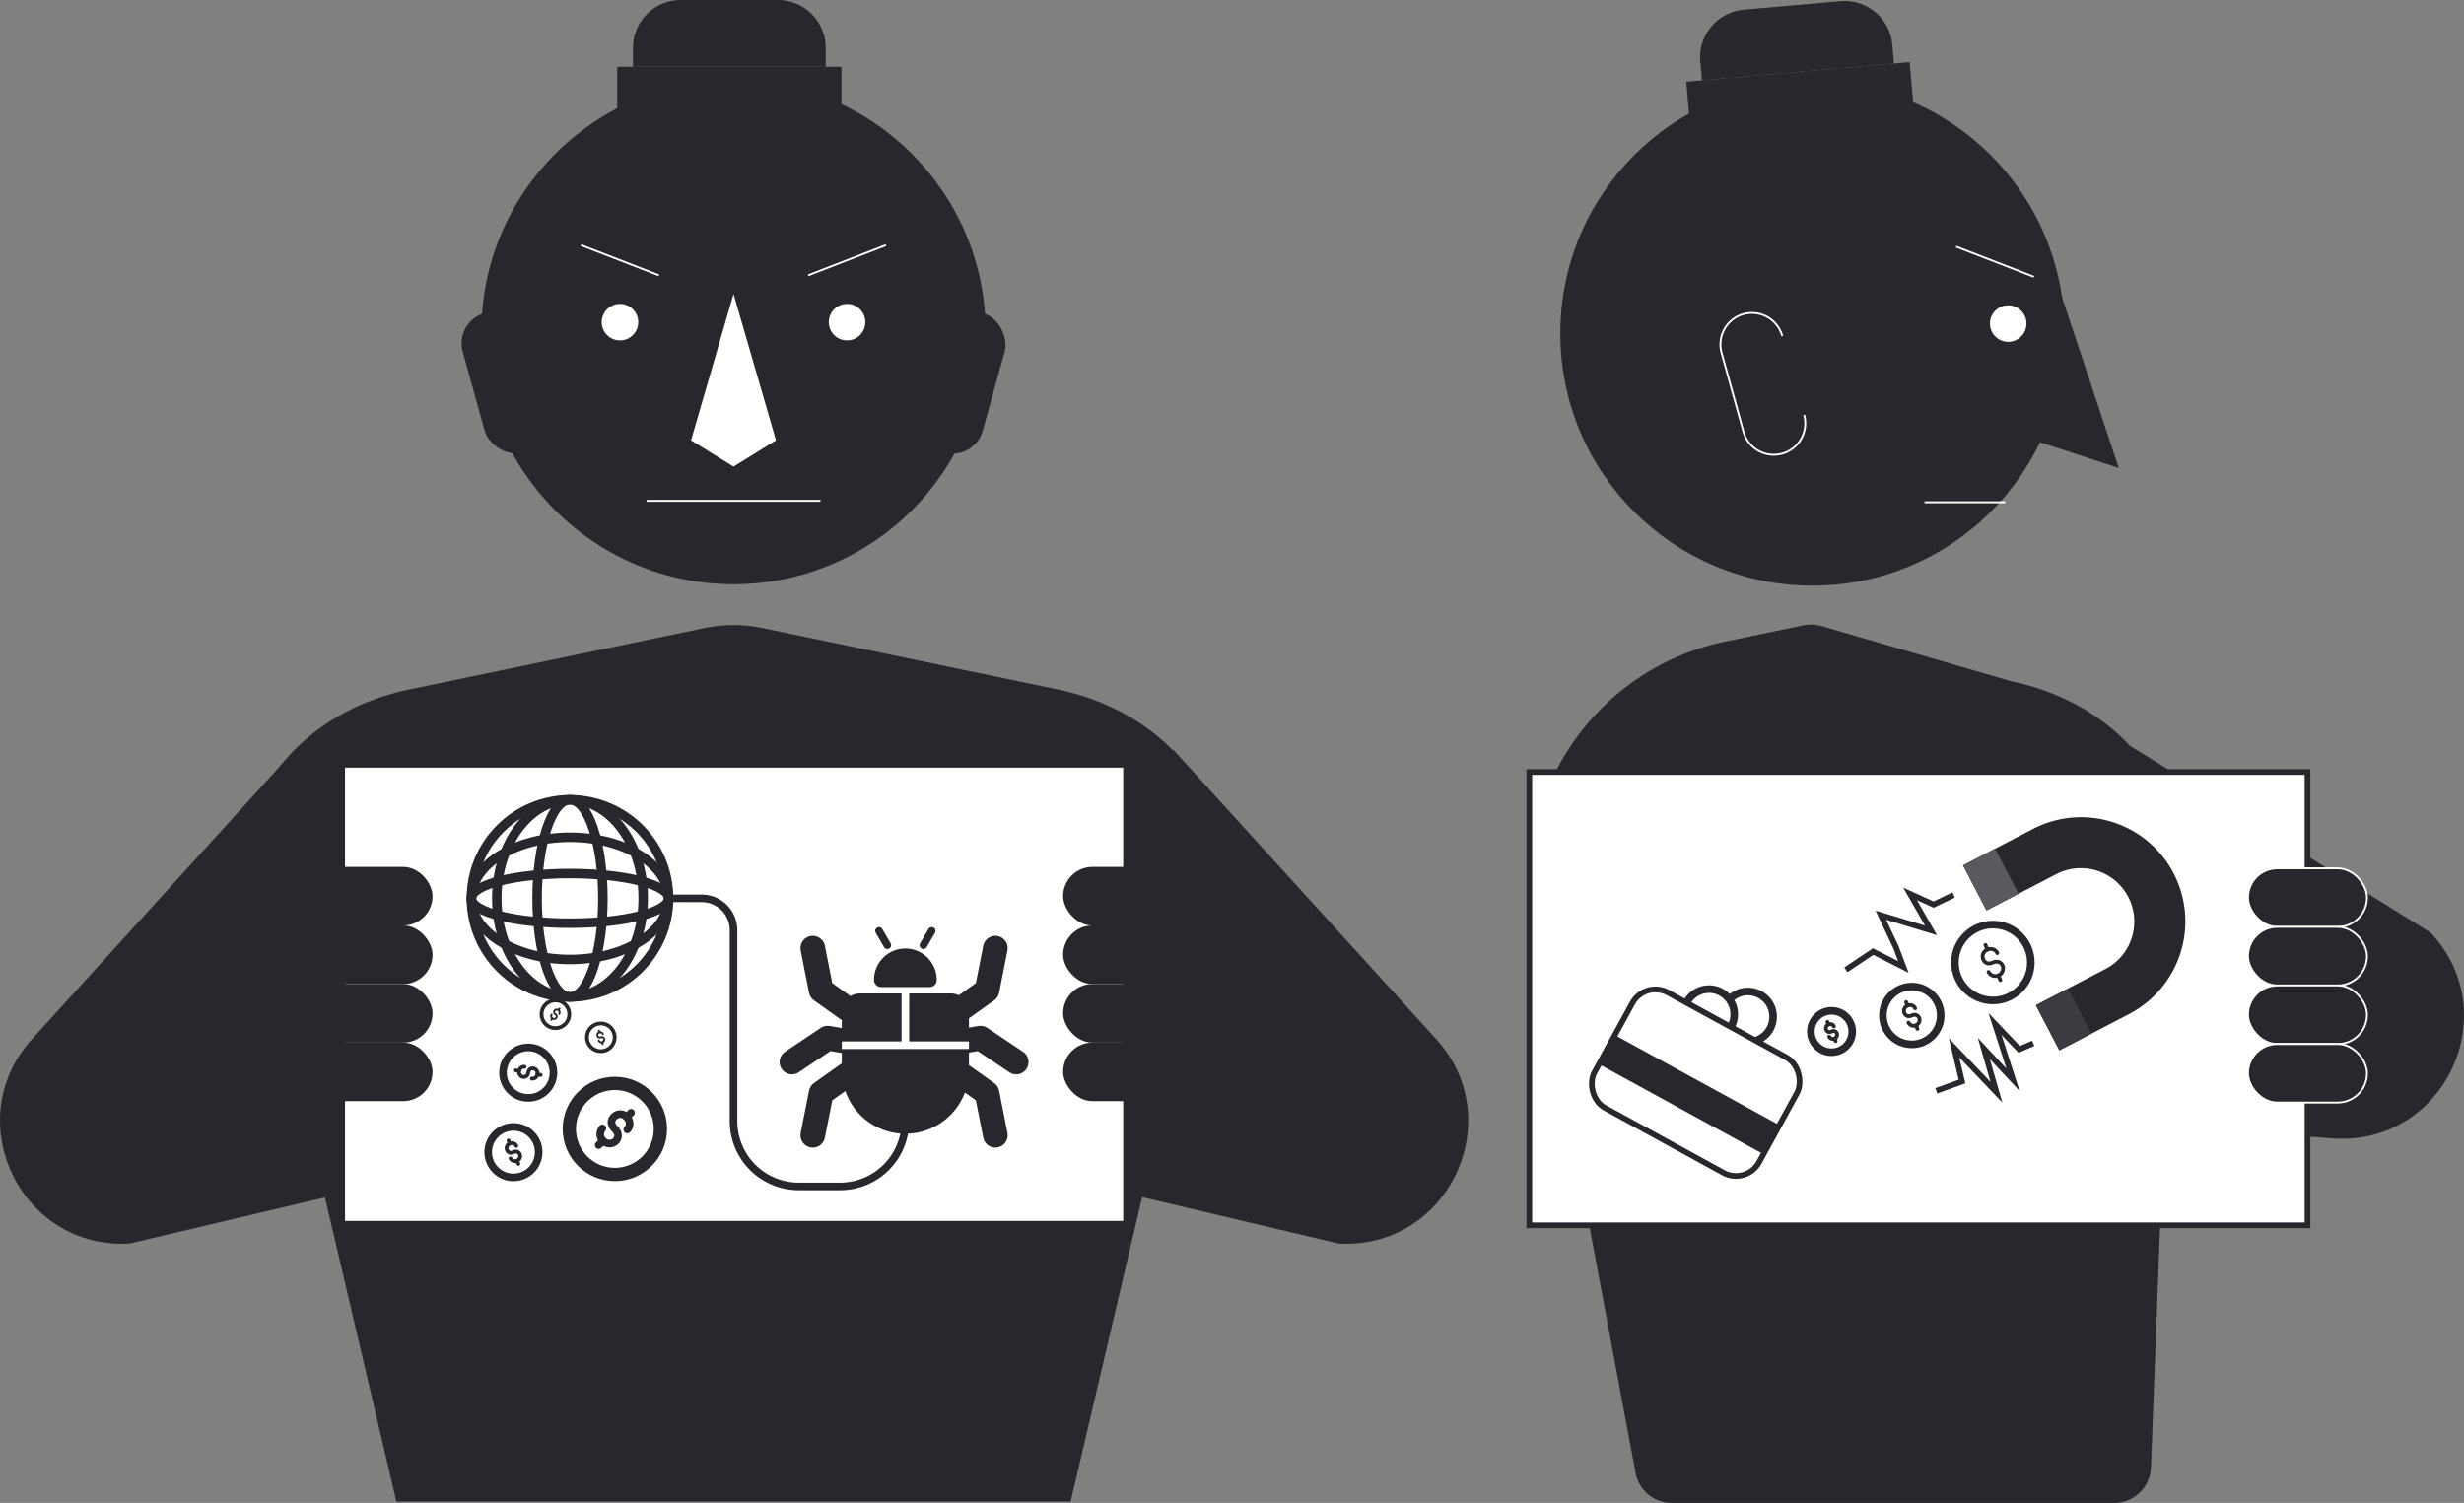 <?xml version="1.0" encoding="UTF-8"?> <svg xmlns="http://www.w3.org/2000/svg" width="1298.818" height="792.256" viewBox="0 0 1298.818 792.256"><rect x="0" y="0" width="1298.818" height="792.256" fill="#808080" stroke="none"/> <defs> <style>.cls-1,.cls-4{fill:#29262e;}.cls-2,.cls-5,.cls-8{fill:#fff;}.cls-11,.cls-12,.cls-13,.cls-14,.cls-15,.cls-3,.cls-6,.cls-7{fill:none;}.cls-12,.cls-3,.cls-4{stroke:#fff;}.cls-12,.cls-3,.cls-4,.cls-5{stroke-miterlimit:10;}.cls-11,.cls-13,.cls-14,.cls-15,.cls-5,.cls-6,.cls-7,.cls-8{stroke:#29262e;}.cls-5{stroke-width:3px;}.cls-11,.cls-13,.cls-14,.cls-15,.cls-6,.cls-7,.cls-8{stroke-linecap:round;stroke-linejoin:round;}.cls-12,.cls-6,.cls-8{stroke-width:4px;}.cls-7{stroke-width:2px;}.cls-9{fill:#3d3a42;}.cls-10{fill:#5b5860;}.cls-11{stroke-width:13px;}.cls-13{stroke-width:5px;}.cls-15{stroke-width:7px;}</style> </defs> <title>thief</title> <g id="Layer_1" data-name="Layer 1"> <circle class="cls-1" cx="386.652" cy="175.044" r="132.914"></circle> <circle class="cls-2" cx="326.799" cy="169.829" r="9.627"></circle> <line class="cls-3" x1="306.29" y1="129.229" x2="347.308" y2="145.134"></line> <circle class="cls-2" cx="446.504" cy="169.829" r="9.627"></circle> <line class="cls-3" x1="425.995" y1="145.134" x2="467.013" y2="129.229"></line> <polygon class="cls-2" points="386.652 154.97 364.259 232.115 386.652 245.952 409.044 232.115 386.652 154.97"></polygon> <line class="cls-3" x1="340.82" y1="264.002" x2="432.483" y2="264.002"></line> <rect class="cls-1" x="249.081" y="163.612" width="33.187" height="76.33" rx="16.593" transform="translate(-44.249 78.309) rotate(-15.495)"></rect> <rect class="cls-1" x="491.21" y="163.612" width="33.187" height="76.33" rx="16.593" transform="translate(943.246 531.881) rotate(-164.505)"></rect> <path class="cls-1" d="M564.357,791.509H208.946L129.784,454.544c0-43.052,35.441-80.6,86.009-91.116l155.481-32.342a75.5,75.5,0,0,1,30.755,0L557.51,363.428c50.568,10.518,86.009,48.064,86.009,91.116Z"></path> <rect class="cls-2" x="181.871" y="404.643" width="410.191" height="238.946"></rect> <rect class="cls-1" x="325.352" y="35.178" width="118.204" height="25.554"></rect> <path class="cls-1" d="M358.9,0h51.108a25.251,25.251,0,0,1,25.251,25.251v9.927a0,0,0,0,1,0,0H333.649a0,0,0,0,1,0,0V25.251A25.251,25.251,0,0,1,358.9,0Z"></path> <rect class="cls-1" x="165.283" y="456.985" width="62.723" height="30.864" rx="15.432"></rect> <rect class="cls-1" x="165.283" y="487.849" width="62.723" height="30.864" rx="15.432"></rect> <rect class="cls-1" x="165.283" y="518.712" width="62.723" height="30.864" rx="15.432"></rect> <rect class="cls-1" x="165.283" y="549.576" width="62.723" height="30.864" rx="15.432"></rect> <rect class="cls-1" x="560.385" y="456.985" width="62.723" height="30.864" rx="15.432"></rect> <rect class="cls-1" x="560.385" y="487.849" width="62.723" height="30.864" rx="15.432"></rect> <rect class="cls-1" x="560.385" y="518.712" width="62.723" height="30.864" rx="15.432"></rect> <rect class="cls-1" x="560.385" y="549.576" width="62.723" height="30.864" rx="15.432"></rect> <path class="cls-1" d="M155.536,395.138,17.594,546.968c-39.809,42.493-7.417,111.817,50.719,108.544l104.935-24.794Z"></path> <path class="cls-1" d="M618.4,395.138l137.942,151.83c39.809,42.493,7.416,111.817-50.719,108.544L600.684,630.718Z"></path> <circle class="cls-1" cx="955.382" cy="175.791" r="132.914"></circle> <circle class="cls-2" cx="1058.56" cy="170.575" r="9.627"></circle> <line class="cls-3" x1="1031.082" y1="130.011" x2="1072.1" y2="145.915"></line> <polygon class="cls-1" points="1086.595 155.717 1064.202 243.096 1074.519 232.861 1116.841 246.699 1086.595 155.717"></polygon> <line class="cls-3" x1="1014.454" y1="264.749" x2="1056.967" y2="264.749"></line> <path class="cls-4" d="M950.989,218.709a16.593,16.593,0,0,1-11.557,20.423h0a16.594,16.594,0,0,1-20.424-11.557L907.483,186a16.594,16.594,0,0,1,11.557-20.424h0a16.594,16.594,0,0,1,20.423,11.558"></path> <path class="cls-1" d="M1114.393,792.256H881.231a19.418,19.418,0,0,1-19.087-15.846l-53.7-286.94A129.671,129.671,0,0,1,909.408,338.2l41.239-8.579a19.425,19.425,0,0,1,9.378.366l99.431,28.918c.421.122.848.228,1.277.32,50.224,10.7,85.363,48.111,85.363,90.98l-12.3,323.374A19.418,19.418,0,0,1,1114.393,792.256Z"></path> <rect class="cls-1" x="889.75" y="37.849" width="118.204" height="25.554" transform="translate(-0.79 83.245) rotate(-5.021)"></rect> <path class="cls-1" d="M920.641,2.787h51.108A25.251,25.251,0,0,1,997,28.038v9.927a0,0,0,0,1,0,0H895.389a0,0,0,0,1,0,0V28.038A25.251,25.251,0,0,1,920.641,2.787Z" transform="translate(1.848 82.897) rotate(-5.021)"></path> <path class="cls-1" d="M1122.927,393.23l158.3,98.4c39.809,42.493,7.417,111.817-50.719,108.544l-125.29-9.527Z"></path> <rect class="cls-5" x="806.121" y="406.955" width="410.191" height="238.946"></rect> <circle class="cls-6" cx="965.439" cy="543.741" r="10.915"></circle> <path class="cls-7" d="M964.19,546.461a2.222,2.222,0,0,0,4.074-1.727,1.947,1.947,0,0,0-2.825-.993c-1.532.65-2.389.032-2.824-.993a2.121,2.121,0,0,1,1.25-2.72,2.286,2.286,0,0,1,1.926.042,1.9,1.9,0,0,1,.9.95"></path> <line class="cls-7" x1="963.297" y1="538.69" x2="963.866" y2="540.032"></line> <line class="cls-7" x1="967.013" y1="547.45" x2="967.582" y2="548.792"></line> <circle class="cls-6" cx="1007.742" cy="535.281" r="15.239"></circle> <path class="cls-7" d="M1006,539.079a3.1,3.1,0,0,0,5.688-2.412c-.608-1.432-1.97-2.223-3.943-1.386-2.14.907-3.336.045-3.943-1.386a2.961,2.961,0,0,1,1.744-3.8,3.193,3.193,0,0,1,2.69.059,2.645,2.645,0,0,1,1.253,1.327"></path> <line class="cls-7" x1="1004.751" y1="528.229" x2="1005.545" y2="530.102"></line> <line class="cls-7" x1="1009.938" y1="540.46" x2="1010.732" y2="542.332"></line> <circle class="cls-6" cx="1050.484" cy="507.373" r="20.001"></circle> <path class="cls-7" d="M1048.2,512.357a4.071,4.071,0,0,0,7.464-3.165c-.8-1.879-2.585-2.918-5.175-1.819-2.808,1.191-4.378.059-5.175-1.82a3.887,3.887,0,0,1,2.29-4.985,4.2,4.2,0,0,1,3.53.078,3.475,3.475,0,0,1,1.645,1.742"></path> <line class="cls-7" x1="1046.559" y1="498.118" x2="1047.602" y2="500.576"></line> <line class="cls-7" x1="1053.367" y1="514.17" x2="1054.409" y2="516.628"></line> <rect class="cls-4" x="1184.951" y="457.731" width="62.723" height="30.864" rx="15.432"></rect> <rect class="cls-4" x="1184.951" y="488.595" width="62.723" height="30.864" rx="15.432"></rect> <rect class="cls-4" x="1184.951" y="519.459" width="62.723" height="30.864" rx="15.432"></rect> <rect class="cls-4" x="1184.951" y="550.323" width="62.723" height="30.864" rx="15.432"></rect> <circle class="cls-6" cx="921.345" cy="535.94" r="13.304"></circle> <circle class="cls-8" cx="900.852" cy="534.687" r="13.304"></circle> <rect class="cls-5" x="844.414" y="536.087" width="98.873" height="69.259" rx="13.827" transform="translate(383.976 -359.183) rotate(28.706)"></rect> <rect class="cls-1" x="840.973" y="568.259" width="98.769" height="17.456" transform="translate(386.559 -356.735) rotate(28.706)"></rect> <path class="cls-1" d="M1145.741,460.326a55.025,55.025,0,0,1-23.355,74.138l-36.861,19.2-12.382-23.77,36.861-19.2a28.162,28.162,0,0,0-26.019-49.953l-36.861,19.2-12.381-23.771,36.861-19.2A55.025,55.025,0,0,1,1145.741,460.326Z"></path> <rect class="cls-9" x="1074.373" y="527.866" width="26.802" height="19.033" transform="translate(1113.686 1750.379) rotate(-117.514)"></rect> <rect class="cls-10" x="1035.973" y="454.144" width="26.802" height="19.033" transform="translate(1122.93 1608.542) rotate(-117.514)"></rect> <polyline class="cls-5" points="1029.796 471.755 1019.236 476.84 1006.846 471.202 1017.864 490.437 991.441 482.433 999.384 499.325 1003.309 509.708 987.332 501.605 973.003 511.214"></polyline> <polyline class="cls-5" points="1071.751 549.948 1064.367 553.154 1051.605 539.762 1061.092 569.179 1045.72 552.705 1052.341 575.753 1030.017 552.327 1034.211 570.097 1020.682 574.99"></polyline> <path class="cls-1" d="M453.261,523.691h47.954a9.534,9.534,0,0,1,9.534,9.534v30.908a33.511,33.511,0,0,1-33.511,33.511h0a33.511,33.511,0,0,1-33.511-33.511V533.225A9.534,9.534,0,0,1,453.261,523.691Z"></path> <path class="cls-1" d="M477.238,499.989h0a16.539,16.539,0,0,1,16.539,16.539v0a3.78,3.78,0,0,1-3.78,3.78H464.478a3.78,3.78,0,0,1-3.78-3.78v0A16.539,16.539,0,0,1,477.238,499.989Z"></path> <line class="cls-6" x1="486.739" y1="498.262" x2="491.133" y2="490.714"></line> <line class="cls-6" x1="467.737" y1="498.262" x2="463.343" y2="490.714"></line> <polyline class="cls-11" points="446.535 531.78 432.835 522.032 428.44 499.814"></polyline> <polyline class="cls-11" points="446.535 566.472 432.835 576.22 428.44 598.439"></polyline> <polyline class="cls-11" points="452.847 550.027 436.267 547.232 417.448 559.835"></polyline> <polyline class="cls-11" points="506.569 531.78 520.27 522.032 524.664 499.814"></polyline> <polyline class="cls-11" points="506.569 566.472 520.27 576.22 524.664 598.439"></polyline> <polyline class="cls-11" points="500.257 550.027 516.838 547.232 535.656 559.835"></polyline> <line class="cls-12" x1="443.727" y1="550.96" x2="510.749" y2="550.96"></line> <line class="cls-12" x1="477.238" y1="523.691" x2="477.238" y2="550.96"></line> <path class="cls-6" d="M477.238,588.761v2.249A34.394,34.394,0,0,1,442.844,625.4h-21.8a34.394,34.394,0,0,1-34.394-34.394V490.32a16.765,16.765,0,0,0-16.765-16.765H352.42"></path> <circle class="cls-13" cx="300.453" cy="473.555" r="51.968"></circle> <ellipse class="cls-13" cx="300.453" cy="473.555" rx="51.968" ry="32.207"></ellipse> <ellipse class="cls-13" cx="300.453" cy="473.555" rx="51.968" ry="13.091"></ellipse> <ellipse class="cls-13" cx="300.453" cy="473.555" rx="38.586" ry="51.968"></ellipse> <ellipse class="cls-13" cx="300.453" cy="473.555" rx="17.342" ry="51.968"></ellipse> <circle class="cls-7" cx="292.772" cy="534.647" r="7.322"></circle> <path class="cls-14" d="M294.77,534.447a1.491,1.491,0,0,0-2.383-1.771,1.306,1.306,0,0,0,.385,1.971,1.266,1.266,0,0,1,.384,1.971,1.423,1.423,0,0,1-2,.2,1.537,1.537,0,0,1-.63-1.129,1.274,1.274,0,0,1,.246-.842"></path> <line class="cls-14" x1="290.577" y1="537.601" x2="291.16" y2="536.817"></line> <line class="cls-14" x1="294.383" y1="532.478" x2="294.966" y2="531.693"></line> <circle class="cls-7" cx="316.702" cy="546.801" r="7.322"></circle> <path class="cls-14" d="M315.637,548.5a1.49,1.49,0,0,0,2.858-.8,1.306,1.306,0,0,0-1.793-.9,1.265,1.265,0,0,1-1.793-.9,1.421,1.421,0,0,1,1.065-1.7,1.535,1.535,0,0,1,1.278.193,1.275,1.275,0,0,1,.515.71"></path> <line class="cls-14" x1="315.711" y1="543.257" x2="315.974" y2="544.198"></line> <line class="cls-14" x1="317.43" y1="549.404" x2="317.693" y2="550.345"></line> <circle class="cls-6" cx="278.44" cy="565.44" r="13.304"></circle> <path class="cls-7" d="M276.515,562.34a2.708,2.708,0,0,0-.983,5.3,2.372,2.372,0,0,0,2.908-2.2c.371-2,1.574-2.45,2.909-2.2a2.586,2.586,0,0,1,1.925,3.1,2.789,2.789,0,0,1-1.339,1.93,2.317,2.317,0,0,1-1.57.273"></path> <line class="cls-7" x1="285.015" y1="566.66" x2="283.269" y2="566.336"></line> <line class="cls-7" x1="273.612" y1="564.544" x2="271.866" y2="564.22"></line> <circle class="cls-6" cx="270.638" cy="607.34" r="13.304"></circle> <path class="cls-7" d="M269.115,610.656a2.708,2.708,0,0,0,4.965-2.1,2.374,2.374,0,0,0-3.442-1.211c-1.869.793-2.913.04-3.443-1.21a2.585,2.585,0,0,1,1.523-3.315,2.792,2.792,0,0,1,2.349.051,2.305,2.305,0,0,1,1.093,1.159"></path> <line class="cls-7" x1="268.027" y1="601.184" x2="268.72" y2="602.819"></line> <line class="cls-7" x1="272.555" y1="611.862" x2="273.249" y2="613.497"></line> <circle class="cls-15" cx="324.101" cy="595.1" r="24.008"></circle> <path class="cls-6" d="M317.524,594.795a4.887,4.887,0,0,0,6.882,6.882c1.732-1.732,2.083-4.19-.305-6.577-2.589-2.59-2.036-4.845-.3-6.578a4.665,4.665,0,0,1,6.577.3,5.035,5.035,0,0,1,1.5,3.964,4.173,4.173,0,0,1-1.2,2.613"></path> <line class="cls-6" x1="332.634" y1="586.567" x2="330.368" y2="588.833"></line> <line class="cls-6" x1="317.835" y1="601.366" x2="315.569" y2="603.632"></line> </g> </svg> 